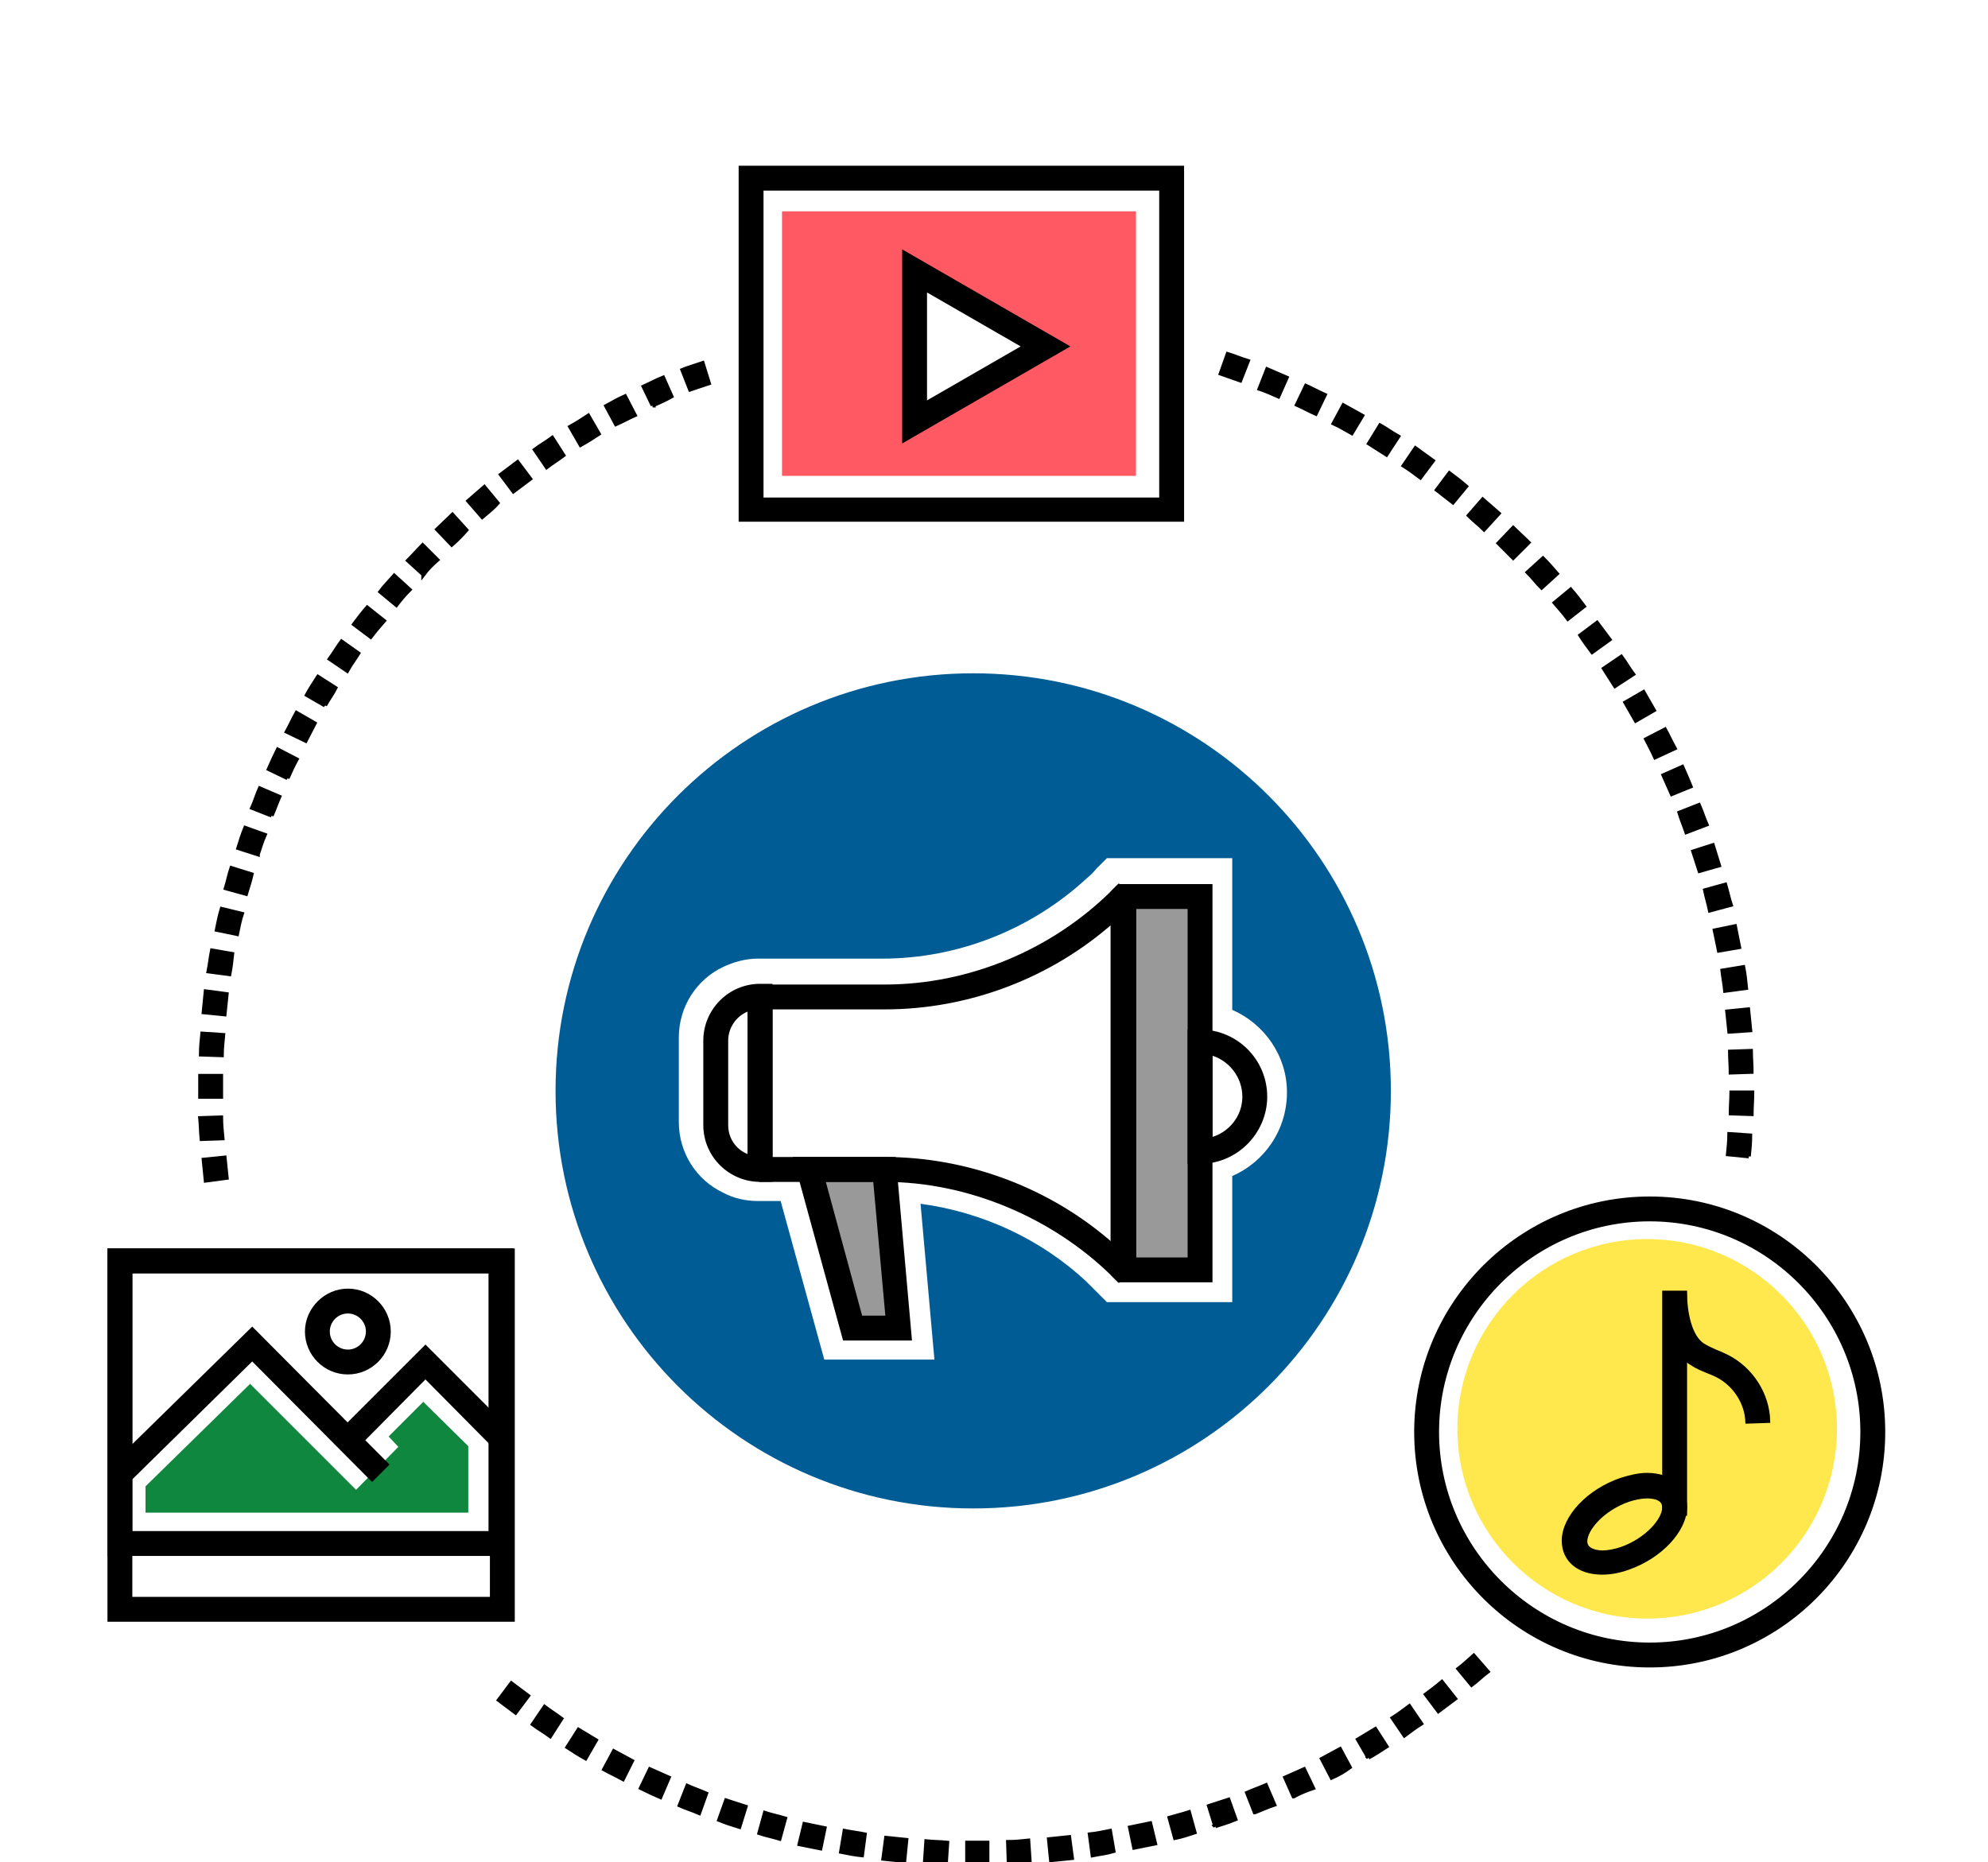 <?xml version="1.0" encoding="UTF-8" standalone="no"?>
<svg
   class="svg-icon"
   style="overflow:hidden;fill:currentColor"
   viewBox="0 0 97.111 90.989"
   version="1.1"
   id="svg1013"
   sodipodi:docname="conteudo.svg"
   inkscape:version="1.3.2 (1:1.3.2+202311252150+091e20ef0f)"
   width="97.111"
   height="90.989"
   xml:space="preserve"
   xmlns:inkscape="http://www.inkscape.org/namespaces/inkscape"
   xmlns:sodipodi="http://sodipodi.sourceforge.net/DTD/sodipodi-0.dtd"
   xmlns="http://www.w3.org/2000/svg"
   xmlns:svg="http://www.w3.org/2000/svg"
   xmlns:rdf="http://www.w3.org/1999/02/22-rdf-syntax-ns#"
   xmlns:cc="http://creativecommons.org/ns#"
   xmlns:dc="http://purl.org/dc/elements/1.1/"><defs
     id="defs1017" /><sodipodi:namedview
     pagecolor="#ffffff"
     bordercolor="#666666"
     borderopacity="1"
     objecttolerance="10"
     gridtolerance="10"
     guidetolerance="10"
     inkscape:pageopacity="0"
     inkscape:pageshadow="2"
     inkscape:window-width="1870"
     inkscape:window-height="995"
     id="namedview1015"
     showgrid="false"
     inkscape:zoom="0.90509662"
     inkscape:cx="389.46118"
     inkscape:cy="418.1874"
     inkscape:window-x="0"
     inkscape:window-y="0"
     inkscape:window-maximized="1"
     inkscape:current-layer="svg1013"
     showguides="true"
     inkscape:guide-bbox="true"
     inkscape:showpageshadow="2"
     inkscape:pagecheckerboard="0"
     inkscape:deskcolor="#d1d1d1"><sodipodi:guide
       position="5110.848,564.806"
       orientation="0,1"
       id="guide1374"
       inkscape:locked="false" /><sodipodi:guide
       position="5110.864,564.685"
       orientation="0,1"
       id="guide1376"
       inkscape:locked="false" /><sodipodi:guide
       position="29.297,631.099"
       orientation="0,-1"
       id="guide74"
       inkscape:locked="false" /><sodipodi:guide
       position="152.665,740.212"
       orientation="1,0"
       id="guide24"
       inkscape:locked="false" /><sodipodi:guide
       position="160.853,716.087"
       orientation="0,-1"
       id="guide26"
       inkscape:locked="false" /></sodipodi:namedview><rect
     style="overflow:hidden;fill:none;fill-opacity:1;stroke:none;stroke-width:1.151;stroke-linecap:square;stroke-linejoin:round;stroke-miterlimit:0;stroke-dasharray:none;stroke-dashoffset:0;stroke-opacity:1;paint-order:normal"
     id="rect49-7-5-2"
     width="97.111"
     height="52.549"
     x="-2.265"
     y="-25.97"
     rx="0"
     ry="0"
     inkscape:export-filename="../icons/WEB.svg"
     inkscape:export-xdpi="103.89111"
     inkscape:export-ydpi="103.89111" /><rect
     style="overflow:hidden;fill:none;fill-opacity:1;stroke:none;stroke-width:1.515;stroke-linecap:square;stroke-linejoin:round;stroke-miterlimit:0;stroke-dasharray:none;stroke-dashoffset:0;stroke-opacity:1;paint-order:normal"
     id="rect49-7-5-2-3-8-4-7-7"
     width="97.111"
     height="90.989"
     x="7.3689093e-06"
     y="-4.0601703e-06"
     rx="0"
     ry="0"
     inkscape:export-filename="../icons/social.svg"
     inkscape:export-xdpi="103.89111"
     inkscape:export-ydpi="103.89111" /><path
     d="m 47.54,32.896 c -11.267,0 -20.402,9.135 -20.402,20.402 0,11.267 9.135,20.402 20.402,20.402 11.267,0 20.402,-9.135 20.402,-20.402 0,-11.267 -9.135,-20.402 -20.402,-20.402 z m 12.654,24.564 v 6.158 h -6.124 l -0.508,-0.508 -0.474,-0.474 c -2.233,-2.098 -5.109,-3.417 -8.12,-3.823 l 0.677,7.613 h -5.38 l -2.132,-7.748 h -1.117 c -0.609,0 -1.184,-0.135 -1.692,-0.406 -1.286,-0.609 -2.165,-1.929 -2.165,-3.451 v -4.128 c 0,-1.523 0.88,-2.842 2.165,-3.451 0.508,-0.237 1.083,-0.406 1.692,-0.406 h 6.09 c 3.688,0 7.274,-1.421 9.981,-3.925 0.169,-0.135 0.338,-0.305 0.474,-0.474 l 0.508,-0.508 h 6.124 v 7.41 c 1.556,0.677 2.673,2.233 2.673,4.026 0,1.861 -1.117,3.417 -2.673,4.094 z"
     fill="#E0E0E0"
     id="path973-5"
     inkscape:export-xdpi="154.7"
     inkscape:export-ydpi="154.7"
     style="fill:#005c94;fill-opacity:1;stroke-width:0.085" /><path
     d="m 22.875,73.904 v -3.248 l -2.199,-2.165 -1.692,1.692 0.474,0.508 -2.064,2.098 -5.177,-5.177 -5.109,5.008 v 1.286 z"
     fill="#71CDE1"
     id="path985-7"
     inkscape:export-xdpi="154.7"
     inkscape:export-ydpi="154.7"
     style="fill:#008033;fill-opacity:0.941;stroke-width:0.085" /><path
     d="m 80.462,79.08 c -5.109,0 -9.271,-4.162 -9.271,-9.271 0,-5.109 4.162,-9.271 9.271,-9.271 5.109,0 9.271,4.162 9.271,9.271 0,5.109 -4.128,9.271 -9.271,9.271 z"
     id="path991-1"
     inkscape:export-xdpi="154.7"
     inkscape:export-ydpi="154.7"
     fill="#FFD552"
     style="fill:#ffe84d;fill-opacity:1;stroke-width:0.085" /><path
     d="m 54.747,43.655 h 3.722 v 18.237 h -3.722 z m -15.327,13.331 2.098,7.748 h 2.267 l -0.711,-7.748 z"
     fill="#f68f6f"
     id="path1005-2"
     inkscape:export-xdpi="154.7"
     inkscape:export-ydpi="154.7"
     style="fill:#999999;stroke:#000000;stroke-width:0.2;stroke-dasharray:none" /><path
     style="overflow:hidden;fill:#ff5964;fill-opacity:1;stroke-width:0.085"
     inkscape:connector-curvature="0"
     d="m 55.491,10.325 v 12.925 h -17.29 v -12.925 z m -10.929,10.15 6.395,-3.688 -6.395,-3.688 z"
     id="path2192-2-4"
     inkscape:export-xdpi="154.7"
     inkscape:export-ydpi="154.7" /><g
     id="g183"
     transform="matrix(0.809,0,0,0.809,-344.99,-456.978)"
     style="stroke:#000000;stroke-width:0.247;stroke-dasharray:none"><path
       d="M 497.855,596.252 H 471.164 V 575 h 26.649 v 21.252 z m -25.436,-1.213 h 24.139 v -18.784 h -24.139 z"
       fill="#4a555f"
       id="path975-4"
       inkscape:export-xdpi="154.7"
       inkscape:export-ydpi="154.7"
       style="fill:#000000;stroke:#000000;stroke-width:0.247;stroke-dasharray:none" /><path
       id="path979-2"
       d="m 434.307,657.457 h 21.754 v -15.814 h -21.754 z m 23.009,1.255 h -24.264 v -18.324 h 24.264 z"
       style="fill:#000000;fill-opacity:1;stroke:#000000;stroke-width:0.247;stroke-dasharray:none;stroke-opacity:1"
       inkscape:export-xdpi="154.7"
       inkscape:export-ydpi="154.7" /><path
       d="m 434.098,654.361 -0.879,-0.92 8.451,-8.283 8.116,8.158 -0.879,0.879 -7.237,-7.279 z"
       fill="#4a555f"
       id="path981-2"
       inkscape:export-xdpi="154.7"
       inkscape:export-ydpi="154.7"
       style="fill:#000000;stroke:#000000;stroke-width:0.247;stroke-dasharray:none" /><path
       d="m 447.904,652.269 -0.92,-0.879 5.146,-5.146 5.062,5.062 -0.879,0.92 -4.184,-4.225 z"
       fill="#4a555f"
       id="path983-1"
       inkscape:export-xdpi="154.7"
       inkscape:export-ydpi="154.7"
       style="fill:#000000;stroke:#000000;stroke-width:0.247;stroke-dasharray:none" /><path
       d="m 447.444,647.751 c -1.381,0 -2.468,-1.13 -2.468,-2.468 0,-1.339 1.13,-2.468 2.468,-2.468 1.381,0 2.468,1.13 2.468,2.468 0,1.339 -1.088,2.468 -2.468,2.468 z m 0,-3.681 c -0.669,0 -1.213,0.544 -1.213,1.213 0,0.669 0.544,1.213 1.213,1.213 0.669,0 1.213,-0.544 1.213,-1.213 0,-0.669 -0.544,-1.213 -1.213,-1.213 z"
       fill="#4a555f"
       id="path987-2"
       inkscape:export-xdpi="154.7"
       inkscape:export-ydpi="154.7"
       style="fill:#000000;stroke:#000000;stroke-width:0.247;stroke-dasharray:none" /><path
       d="m 457.4,662.686 h -24.348 v -22.298 h 24.348 z m -23.093,-1.255 h 21.838 v -19.788 h -21.838 z"
       fill="#4a555f"
       id="path989-4"
       inkscape:export-xdpi="154.7"
       inkscape:export-ydpi="154.7"
       style="fill:#000000;stroke:#000000;stroke-width:0.247;stroke-dasharray:none" /><path
       d="m 523.165,659.841 c -1.381,0 -2.301,-0.753 -2.301,-1.924 0,-1.422 1.506,-3.012 3.472,-3.681 0.544,-0.167 1.046,-0.293 1.548,-0.293 1.381,0 2.301,0.753 2.301,1.924 0,1.422 -1.506,3.012 -3.43,3.682 -0.586,0.209 -1.088,0.293 -1.59,0.293 z m 2.719,-4.602 c -0.335,0 -0.753,0.084 -1.13,0.209 -1.548,0.544 -2.594,1.757 -2.594,2.51 0,0.586 0.753,0.669 1.046,0.669 0.335,0 0.753,-0.084 1.13,-0.209 1.548,-0.544 2.594,-1.757 2.594,-2.51 0,-0.628 -0.753,-0.669 -1.046,-0.669 z"
       id="path993-6"
       inkscape:export-xdpi="154.7"
       inkscape:export-ydpi="154.7"
       fill="#4a555f"
       style="fill:#000000;stroke:#000000;stroke-width:0.247;stroke-dasharray:none" /><path
       d="M 528.185,656.285 H 526.93 v -13.345 h 1.255 c 0,1.213 0.293,2.677 1.088,3.179 0.209,0.125 0.46,0.251 0.753,0.377 0.209,0.084 0.418,0.167 0.669,0.293 1.506,0.753 2.468,2.301 2.51,3.891 l -1.255,0.042 c -0.042,-1.13 -0.753,-2.259 -1.841,-2.803 -0.167,-0.084 -0.377,-0.167 -0.586,-0.251 -0.293,-0.125 -0.628,-0.251 -0.92,-0.46 -0.167,-0.084 -0.293,-0.209 -0.418,-0.335 z"
       fill="#4a555f"
       id="path995-5"
       inkscape:export-xdpi="154.7"
       inkscape:export-ydpi="154.7"
       style="fill:#000000;stroke:#000000;stroke-width:0.247;stroke-dasharray:none" /><path
       d="m 526.052,665.447 c -7.781,0 -14.098,-6.317 -14.098,-14.098 0,-7.781 6.317,-14.098 14.098,-14.098 7.781,0 14.098,6.317 14.098,14.098 0,7.781 -6.317,14.098 -14.098,14.098 z m 0,-26.942 c -7.07,0 -12.843,5.773 -12.843,12.843 0,7.07 5.773,12.843 12.843,12.843 7.07,0 12.843,-5.773 12.843,-12.843 0,-7.07 -5.773,-12.843 -12.843,-12.843 z"
       fill="#4a555f"
       id="path997-7"
       inkscape:export-xdpi="154.7"
       inkscape:export-ydpi="154.7"
       style="fill:#000000;stroke:#000000;stroke-width:0.247;stroke-dasharray:none" /><path
       d="m 532.034,634.699 -1.255,-0.125 c 0.042,-0.418 0.084,-0.837 0.084,-1.213 l 1.255,0.084 c 0,0.418 -0.042,0.837 -0.084,1.255 z m 0.167,-2.552 -1.255,-0.042 c 0,-0.418 0.042,-0.837 0.042,-1.255 h 1.255 c 0,0.46 -0.042,0.879 -0.042,1.297 z m -1.255,-2.51 c 0,-0.418 -0.042,-0.837 -0.042,-1.255 l 1.255,-0.042 c 0,0.418 0.042,0.837 0.042,1.255 z m -0.084,-2.468 c -0.042,-0.418 -0.084,-0.837 -0.125,-1.213 l 1.255,-0.126 0.126,1.255 z M 530.611,624.7 c -0.042,-0.418 -0.126,-0.837 -0.167,-1.213 l 1.255,-0.209 c 0.084,0.418 0.125,0.837 0.167,1.255 z m -0.377,-2.426 c -0.084,-0.418 -0.167,-0.795 -0.251,-1.213 l 1.213,-0.251 0.251,1.255 z m -0.544,-2.426 c -0.084,-0.418 -0.209,-0.795 -0.293,-1.213 l 1.213,-0.335 c 0.125,0.418 0.209,0.837 0.335,1.213 z m -0.628,-2.385 c -0.125,-0.376 -0.251,-0.795 -0.376,-1.171 l 1.171,-0.376 c 0.125,0.418 0.251,0.795 0.377,1.213 z m -0.795,-2.343 c -0.126,-0.377 -0.293,-0.753 -0.418,-1.171 l 1.171,-0.46 c 0.167,0.376 0.293,0.795 0.46,1.171 z m -0.879,-2.301 -0.502,-1.13 1.13,-0.502 c 0.167,0.376 0.335,0.753 0.502,1.171 z m -1.004,-2.217 c -0.167,-0.377 -0.377,-0.753 -0.544,-1.088 l 1.13,-0.586 c 0.209,0.377 0.376,0.753 0.586,1.13 z m -1.171,-2.217 c -0.209,-0.377 -0.418,-0.711 -0.628,-1.088 l 1.088,-0.628 c 0.209,0.377 0.418,0.711 0.628,1.088 z m -1.255,-2.092 c -0.209,-0.335 -0.46,-0.711 -0.669,-1.046 l 1.046,-0.711 c 0.251,0.335 0.46,0.711 0.711,1.046 z m -1.381,-2.05 c -0.251,-0.335 -0.502,-0.669 -0.711,-1.004 l 1.004,-0.753 0.753,1.004 z m -1.464,-2.008 c -0.251,-0.335 -0.502,-0.628 -0.795,-0.962 l 0.962,-0.795 c 0.293,0.335 0.544,0.669 0.795,1.004 z m -1.59,-1.883 c -0.293,-0.293 -0.544,-0.628 -0.837,-0.92 l 0.92,-0.837 c 0.293,0.293 0.586,0.628 0.837,0.92 z m -1.715,-1.799 -0.879,-0.879 0.879,-0.92 c 0.293,0.293 0.628,0.586 0.92,0.879 z m -1.757,-1.715 c -0.293,-0.293 -0.628,-0.544 -0.92,-0.837 l 0.837,-0.962 c 0.335,0.293 0.628,0.544 0.962,0.837 z m -1.883,-1.632 c -0.335,-0.251 -0.628,-0.502 -0.962,-0.753 l 0.753,-1.004 c 0.335,0.251 0.669,0.502 1.004,0.795 z m -1.966,-1.506 c -0.335,-0.251 -0.669,-0.502 -1.004,-0.711 l 0.711,-1.046 c 0.335,0.251 0.711,0.502 1.046,0.753 z m -2.05,-1.381 c -0.335,-0.209 -0.711,-0.46 -1.046,-0.669 l 0.669,-1.088 c 0.376,0.209 0.711,0.46 1.088,0.669 z m -2.092,-1.297 c -0.377,-0.209 -0.711,-0.418 -1.088,-0.586 l 0.586,-1.088 1.13,0.628 z m -2.175,-1.171 c -0.376,-0.167 -0.753,-0.377 -1.13,-0.544 l 0.544,-1.13 c 0.376,0.167 0.753,0.377 1.13,0.544 z m -2.259,-1.046 c -0.377,-0.167 -0.753,-0.335 -1.13,-0.46 l 0.46,-1.171 c 0.377,0.167 0.795,0.335 1.171,0.502 z m -2.301,-0.962 c -0.377,-0.126 -0.795,-0.293 -1.171,-0.418 l 0.418,-1.171 c 0.418,0.126 0.795,0.293 1.213,0.418 z"
       fill="#4a555f"
       id="path999-8"
       inkscape:export-xdpi="154.7"
       inkscape:export-ydpi="154.7"
       style="fill:#000000;stroke:#000000;stroke-width:0.247;stroke-dasharray:none" /><path
       d="m 438.867,636.163 -0.125,-1.255 1.255,-0.125 c 0.042,0.418 0.084,0.837 0.126,1.213 z m -0.251,-2.51 c -0.042,-0.418 -0.042,-0.837 -0.084,-1.255 l 1.255,-0.042 c 0,0.418 0.042,0.837 0.084,1.255 z m -0.084,-2.552 v -0.502 -0.753 h 1.255 v 1.255 z m 1.297,-2.51 -1.255,-0.042 c 0,-0.418 0.042,-0.837 0.084,-1.255 l 1.255,0.084 c -0.042,0.418 -0.084,0.837 -0.084,1.213 z m 0.167,-2.468 -1.255,-0.125 0.125,-1.255 1.255,0.167 c -0.042,0.418 -0.084,0.837 -0.125,1.213 z m 0.293,-2.426 -1.255,-0.167 c 0.084,-0.418 0.126,-0.837 0.209,-1.255 l 1.213,0.209 c -0.042,0.377 -0.084,0.795 -0.167,1.213 z m 0.46,-2.426 -1.213,-0.251 c 0.084,-0.418 0.167,-0.837 0.293,-1.255 l 1.213,0.293 c -0.125,0.376 -0.209,0.795 -0.293,1.213 z m 0.544,-2.426 -1.213,-0.335 c 0.126,-0.418 0.209,-0.837 0.335,-1.213 l 1.213,0.377 c -0.084,0.377 -0.209,0.753 -0.335,1.171 z m 0.711,-2.385 -1.171,-0.377 c 0.126,-0.418 0.251,-0.795 0.418,-1.213 l 1.171,0.418 c -0.167,0.377 -0.293,0.795 -0.418,1.171 z m 0.837,-2.343 -1.171,-0.46 c 0.167,-0.376 0.293,-0.795 0.46,-1.171 l 1.171,0.502 c -0.167,0.377 -0.293,0.753 -0.46,1.13 z m 0.962,-2.259 -1.13,-0.544 c 0.167,-0.377 0.335,-0.753 0.544,-1.171 l 1.13,0.586 c -0.209,0.377 -0.376,0.753 -0.544,1.13 z m 1.088,-2.259 -1.13,-0.544 c 0.209,-0.377 0.377,-0.753 0.586,-1.13 l 1.088,0.628 c -0.167,0.335 -0.377,0.711 -0.544,1.046 z m 1.171,-2.134 -1.088,-0.628 c 0.209,-0.377 0.418,-0.711 0.669,-1.088 l 1.046,0.669 c -0.167,0.335 -0.418,0.669 -0.628,1.046 z m 1.339,-2.092 -1.046,-0.711 c 0.251,-0.335 0.46,-0.711 0.711,-1.046 l 1.004,0.711 c -0.209,0.335 -0.46,0.669 -0.669,1.046 z m 1.422,-2.05 -1.004,-0.753 c 0.251,-0.335 0.502,-0.669 0.795,-1.004 l 1.004,0.795 c -0.293,0.335 -0.544,0.628 -0.795,0.962 z m 1.548,-1.924 -0.962,-0.795 c 0.251,-0.335 0.544,-0.628 0.837,-0.962 l 0.92,0.837 c -0.293,0.293 -0.544,0.586 -0.795,0.92 z m 1.632,-1.841 -0.92,-0.837 c 0.293,-0.293 0.586,-0.628 0.878,-0.92 l 0.879,0.879 c -0.293,0.251 -0.586,0.544 -0.837,0.879 z m 1.715,-1.799 -0.879,-0.92 c 0.293,-0.293 0.628,-0.586 0.92,-0.879 l 0.837,0.92 c -0.293,0.335 -0.586,0.628 -0.878,0.879 z m 1.841,-1.673 -0.837,-0.962 c 0.335,-0.293 0.628,-0.544 0.962,-0.837 l 0.795,0.962 c -0.293,0.335 -0.628,0.586 -0.92,0.837 z m 1.883,-1.548 -0.753,-1.004 1.004,-0.753 0.753,1.004 z m 2.008,-1.464 -0.711,-1.046 c 0.335,-0.251 0.711,-0.46 1.046,-0.711 l 0.669,1.046 c -0.335,0.251 -0.669,0.46 -1.004,0.711 z m 2.05,-1.339 -0.628,-1.088 c 0.377,-0.209 0.711,-0.418 1.088,-0.669 l 0.628,1.088 c -0.376,0.251 -0.711,0.46 -1.088,0.669 z m 2.134,-1.255 -0.586,-1.088 c 0.377,-0.209 0.753,-0.418 1.13,-0.586 l 0.586,1.13 c -0.377,0.167 -0.753,0.377 -1.13,0.544 z m 2.217,-1.13 -0.544,-1.13 c 0.376,-0.167 0.753,-0.377 1.171,-0.544 l 0.502,1.13 c -0.377,0.209 -0.753,0.377 -1.13,0.544 z m 2.259,-0.962 -0.46,-1.171 0.209,-0.084 1.004,-0.335 0.377,1.213 z"
       fill="#4a555f"
       id="path1001-5"
       inkscape:export-xdpi="154.7"
       inkscape:export-ydpi="154.7"
       style="fill:#000000;stroke:#000000;stroke-width:0.247;stroke-dasharray:none" /><path
       d="m 485.388,677.412 h -0.544 V 676.157 h 1.213 v 1.255 z m -1.841,0 c -0.418,0 -0.837,-0.042 -1.255,-0.084 l 0.084,-1.255 c 0.418,0.042 0.837,0.042 1.255,0.084 z m 3.807,-0.042 -0.042,-1.255 c 0.418,0 0.837,-0.042 1.213,-0.084 l 0.084,1.255 c -0.377,0.042 -0.795,0.084 -1.255,0.084 z m -6.317,-0.125 -1.255,-0.126 0.167,-1.255 c 0.418,0.042 0.837,0.084 1.213,0.125 z m 8.869,-0.042 -0.125,-1.255 c 0.418,-0.042 0.837,-0.084 1.213,-0.126 l 0.167,1.255 z m -11.421,-0.293 c -0.418,-0.042 -0.837,-0.125 -1.255,-0.209 l 0.209,-1.255 c 0.418,0.084 0.795,0.125 1.213,0.209 z m 13.931,0 -0.167,-1.255 c 0.418,-0.042 0.795,-0.125 1.213,-0.209 l 0.209,1.213 c -0.418,0.125 -0.837,0.167 -1.255,0.251 z m -16.441,-0.418 -1.255,-0.251 0.293,-1.213 c 0.418,0.084 0.795,0.167 1.213,0.251 z m 18.951,-0.042 -0.251,-1.213 c 0.418,-0.084 0.795,-0.167 1.213,-0.251 l 0.293,1.213 z m -21.419,-0.544 c -0.418,-0.125 -0.837,-0.209 -1.213,-0.335 l 0.335,-1.213 c 0.376,0.126 0.795,0.209 1.213,0.335 z m 23.888,-0.042 -0.335,-1.213 c 0.418,-0.126 0.795,-0.209 1.171,-0.335 l 0.335,1.213 c -0.377,0.125 -0.753,0.251 -1.171,0.335 z M 471.08,675.195 c -0.418,-0.126 -0.795,-0.251 -1.213,-0.418 l 0.418,-1.171 c 0.377,0.125 0.795,0.251 1.171,0.376 z m 28.741,-0.042 -0.377,-1.213 c 0.377,-0.126 0.795,-0.251 1.171,-0.377 l 0.418,1.171 c -0.418,0.167 -0.795,0.293 -1.213,0.418 z m -31.167,-0.795 c -0.376,-0.167 -0.795,-0.293 -1.171,-0.46 l 0.46,-1.171 c 0.376,0.167 0.753,0.293 1.13,0.46 z m 33.552,-0.042 -0.46,-1.171 c 0.376,-0.167 0.753,-0.293 1.13,-0.46 l 0.502,1.171 c -0.376,0.125 -0.753,0.293 -1.171,0.46 z m -35.894,-0.92 c -0.377,-0.167 -0.753,-0.335 -1.171,-0.544 l 0.544,-1.13 1.13,0.502 z m 38.237,-0.042 -0.502,-1.13 1.13,-0.502 0.544,1.13 c -0.377,0.126 -0.795,0.293 -1.171,0.502 z M 464.052,672.308 c -0.376,-0.209 -0.753,-0.377 -1.13,-0.586 l 0.586,-1.088 c 0.377,0.209 0.711,0.376 1.088,0.586 z m 42.797,-0.084 -0.586,-1.13 c 0.377,-0.209 0.711,-0.377 1.088,-0.586 l 0.586,1.088 c -0.335,0.251 -0.711,0.46 -1.088,0.628 z m -45.056,-1.171 c -0.377,-0.209 -0.711,-0.418 -1.088,-0.669 l 0.669,-1.046 c 0.335,0.209 0.711,0.418 1.046,0.628 z m 47.274,-0.042 -0.628,-1.088 c 0.335,-0.209 0.711,-0.418 1.046,-0.628 l 0.669,1.046 c -0.376,0.251 -0.711,0.46 -1.088,0.669 z m -49.407,-1.297 c -0.335,-0.251 -0.711,-0.46 -1.046,-0.711 l 0.711,-1.046 c 0.335,0.251 0.669,0.46 1.004,0.711 z m 51.583,-0.042 -0.711,-1.046 c 0.335,-0.209 0.669,-0.46 1.004,-0.711 l 0.711,1.046 c -0.335,0.209 -0.669,0.46 -1.004,0.711 z m -53.674,-1.381 -1.004,-0.753 0.753,-1.004 1.004,0.753 z m 55.724,-0.084 -0.753,-1.004 c 0.335,-0.251 0.669,-0.502 0.962,-0.753 l 0.795,1.004 z m 2.008,-1.59 -0.795,-0.962 c 0.335,-0.251 0.628,-0.544 0.92,-0.795 l 0.837,0.962 c -0.335,0.251 -0.628,0.544 -0.962,0.795 z"
       fill="#4a555f"
       id="path1003-9"
       inkscape:export-xdpi="154.7"
       inkscape:export-ydpi="154.7"
       style="fill:#000000;stroke:#000000;stroke-width:0.247;stroke-dasharray:none" /><path
       d="m 498.273,640.932 h -3.347 v -21.294 h 3.347 z m -4.267,-22.549 -0.377,0.377 v 23.051 l 0.377,0.377 h 5.522 V 618.383 Z"
       fill="#4a555f"
       id="path1007-7"
       inkscape:export-xdpi="154.7"
       inkscape:export-ydpi="154.7"
       style="fill:#000000;stroke:#000000;stroke-width:0.247;stroke-dasharray:none" /><path
       d="m 493.629,640.095 c -3.765,-3.347 -8.744,-5.229 -13.764,-5.229 h -6.903 v -9.162 h 6.903 c 5.062,0 9.999,-1.883 13.764,-5.229 z m 0.377,-21.712 -0.377,0.377 c -3.64,3.598 -8.66,5.69 -13.764,5.69 h -7.53 l -0.628,0.628 v 10.417 l 0.628,0.628 h 7.53 c 5.062,0 10.166,2.175 13.764,5.69 l 0.377,0.377 0.879,-0.628 v -22.549 z"
       fill="#4a555f"
       id="path1009-3"
       inkscape:export-xdpi="154.7"
       inkscape:export-ydpi="154.7"
       style="fill:#000000;stroke:#000000;stroke-width:0.247;stroke-dasharray:none" /><path
       d="m 472.963,636.121 h -0.628 c -1.799,0 -3.305,-1.464 -3.305,-3.305 v -5.104 c 0,-1.799 1.464,-3.305 3.305,-3.305 h 0.628 z m -1.255,-10.333 c -0.837,0.251 -1.422,1.046 -1.422,1.924 v 5.104 c 0,0.92 0.586,1.673 1.422,1.924 z m 9.664,19.913 h -3.932 l -2.97,-10.835 h 5.941 z m -2.97,-1.255 h 1.632 l -0.753,-8.325 h -3.138 z m 20.499,-9.413 h -0.628 v -7.865 h 0.628 c 2.175,0 3.932,1.757 3.932,3.932 0,2.134 -1.757,3.932 -3.932,3.932 z m 0.628,-6.568 v 5.229 c 1.171,-0.293 2.05,-1.339 2.05,-2.594 0,-1.255 -0.878,-2.343 -2.05,-2.636 z"
       fill="#4a555f"
       id="path1011-6"
       inkscape:export-xdpi="154.7"
       inkscape:export-ydpi="154.7"
       style="fill:#000000;stroke:#000000;stroke-width:0.247;stroke-dasharray:none" /><path
       style="overflow:hidden;fill:#000000;stroke:#000000;stroke-width:0.247;stroke-dasharray:none"
       inkscape:connector-curvature="0"
       d="m 481.037,591.437 9.789,-5.648 -9.789,-5.648 z m 7.279,-5.648 -6.024,3.472 v -6.945 z"
       id="path2194-7-7"
       inkscape:export-xdpi="154.7"
       inkscape:export-ydpi="154.7" /></g></svg>

